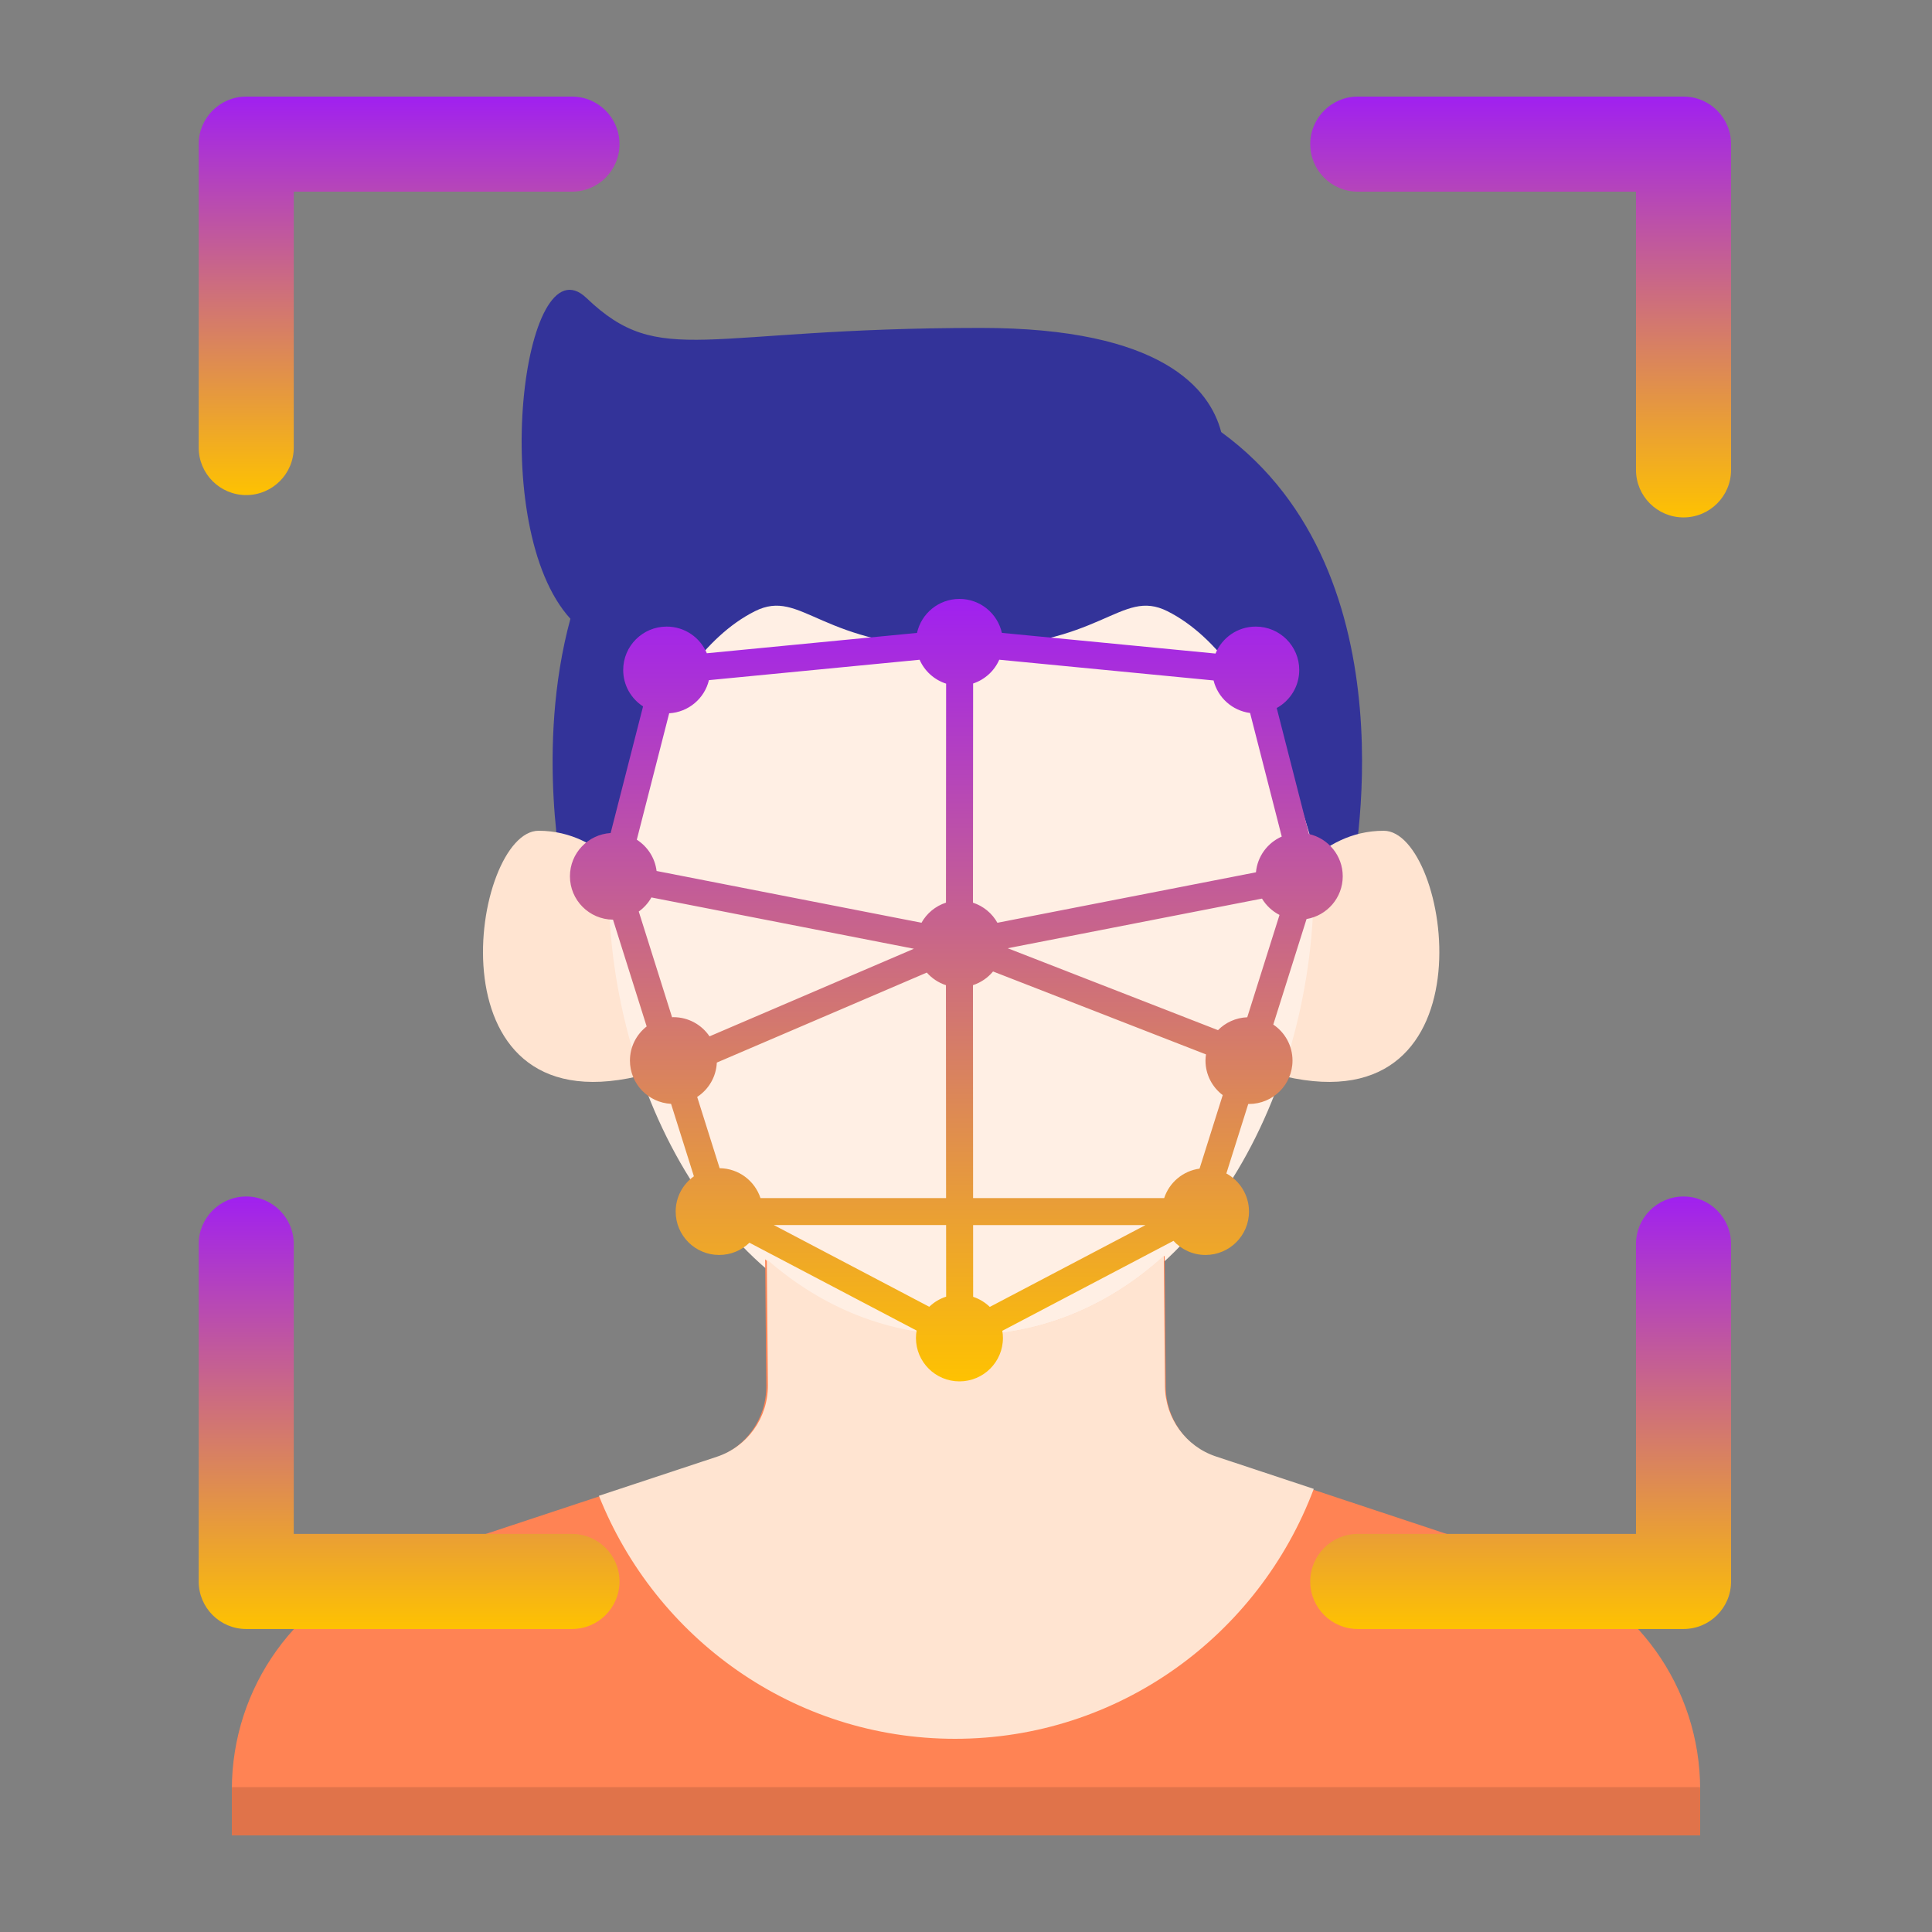 <svg xmlns="http://www.w3.org/2000/svg" width="150" height="150" viewBox="0 0 150 150" fill="none"><rect x="0" y="0" width="150" height="150" fill="#808080" stroke="none"/><g id="fi_1461141"><path id="Vector" d="M94.815 33.546C93.944 30.2 90.23 25.459 76.155 25.459C54.409 25.459 51.314 28.659 45.527 23.132C40.643 18.468 37.776 40.914 44.286 48.042C41.539 58.138 43.736 68.25 43.736 68.25H104.917C104.917 68.25 110.053 44.629 94.815 33.546Z" fill="#333399"></path><path id="Vector_2" d="M49.5 69.267C49.5 69.267 46.939 64.5 41.816 64.5C36.693 64.5 33.064 87.386 49.5 83.571V69.267Z" fill="#FFE4D1"></path><path id="Vector_3" d="M99.75 69.267C99.75 69.267 102.311 64.5 107.434 64.5C112.557 64.5 116.186 87.386 99.75 83.571V69.267Z" fill="#FFE4D1"></path><path id="Vector_4" d="M74.625 38.25C34.378 38.25 42.074 104.25 74.625 104.25C107.176 104.25 114.872 38.25 74.625 38.25Z" fill="#FFEFE4"></path><path id="Vector_5" d="M74.626 34.626C74.626 34.626 47.25 30.751 47.25 66C47.25 66 50.697 51.431 58.604 47.458C62.287 45.607 63.636 50.295 74.626 50.295C85.614 50.295 86.963 45.607 90.646 47.458C98.554 51.431 102 66 102 66C102 30.751 74.626 34.626 74.626 34.626Z" fill="#333399"></path><path id="Vector_6" d="M90.509 107.684L90.42 97.5C86.242 101.295 81.045 103.646 74.966 103.701C68.888 103.755 63.65 101.495 59.407 97.776L59.493 107.603C59.516 110.146 57.905 112.411 55.511 113.204L30.536 121.472C23.057 123.949 18 130.996 18 138.942V142.5H132V138.934C132 130.992 126.947 123.948 119.472 121.468L94.488 113.181C92.132 112.4 90.531 110.188 90.509 107.684Z" fill="#FF8354"></path><path id="Vector_7" d="M74.146 135C86.879 135 97.74 126.937 102 115.597L94.402 113.078C92.058 112.301 90.468 110.105 90.447 107.617L90.358 97.5C86.206 101.27 81.04 103.607 74.998 103.661C68.957 103.714 63.751 101.47 59.534 97.774L59.619 107.536C59.642 110.064 58.04 112.313 55.66 113.101L46.5 116.133C50.898 127.189 61.615 135 74.146 135Z" fill="#FFE4D1"></path><g id="Group"><path id="Vector_8" d="M44.407 126.475H19.116C17.078 126.475 15.426 124.823 15.426 122.784V96.588C15.426 94.549 17.078 92.897 19.116 92.897C21.154 92.897 22.807 94.549 22.807 96.588V119.094H44.407C46.446 119.094 48.098 120.747 48.098 122.785C48.098 124.823 46.446 126.475 44.407 126.475Z" fill="url(#paint0_linear_1037_4333)"></path><path id="Vector_9" d="M19.116 38.438C17.078 38.438 15.426 36.786 15.426 34.747V11.191C15.426 9.153 17.078 7.5 19.116 7.5H44.407C46.446 7.5 48.098 9.153 48.098 11.191C48.098 13.229 46.446 14.881 44.407 14.881H22.807V34.747C22.807 36.786 21.155 38.438 19.116 38.438Z" fill="url(#paint1_linear_1037_4333)"></path><path id="Vector_10" d="M130.709 126.475H105.417C103.379 126.475 101.727 124.823 101.727 122.784C101.727 120.746 103.379 119.093 105.417 119.093H127.018V96.588C127.018 94.549 128.67 92.897 130.709 92.897C132.747 92.897 134.4 94.549 134.4 96.588V122.785C134.4 124.823 132.747 126.475 130.709 126.475Z" fill="url(#paint2_linear_1037_4333)"></path><path id="Vector_11" d="M130.709 40.172C128.67 40.172 127.018 38.52 127.018 36.481V14.881H105.417C103.379 14.881 101.727 13.229 101.727 11.191C101.727 9.153 103.379 7.5 105.417 7.5H130.709C132.747 7.5 134.4 9.153 134.4 11.191V36.481C134.4 38.52 132.747 40.172 130.709 40.172Z" fill="url(#paint3_linear_1037_4333)"></path></g><path id="Vector_12" d="M104.25 68.035C104.25 66.433 103.13 65.095 101.628 64.753L99.124 54.971C100.167 54.397 100.873 53.29 100.873 52.018C100.873 50.157 99.362 48.648 97.496 48.648C96.084 48.648 94.876 49.513 94.372 50.742L77.785 49.136C77.449 47.628 76.103 46.5 74.491 46.5C72.878 46.5 71.531 47.63 71.196 49.139L54.878 50.719C54.368 49.503 53.166 48.648 51.761 48.648C49.896 48.648 48.385 50.157 48.385 52.018C48.385 53.204 48.999 54.244 49.927 54.845L47.41 64.676C45.646 64.788 44.25 66.247 44.25 68.034C44.25 69.884 45.744 71.385 47.594 71.403L50.207 79.692C49.418 80.309 48.909 81.266 48.909 82.343C48.909 84.143 50.322 85.607 52.101 85.703L53.874 91.327C53.019 91.938 52.459 92.936 52.459 94.066C52.459 95.927 53.971 97.435 55.837 97.435C56.75 97.435 57.578 97.073 58.186 96.484L71.167 103.306C71.135 103.493 71.114 103.684 71.114 103.88C71.114 105.741 72.626 107.25 74.491 107.25C76.356 107.25 77.868 105.741 77.868 103.88C77.868 103.69 77.849 103.505 77.819 103.323L91.107 96.339C91.724 97.011 92.609 97.435 93.595 97.435C95.46 97.435 96.972 95.927 96.972 94.066C96.972 92.79 96.261 91.679 95.214 91.108L96.915 85.71C96.934 85.71 96.953 85.713 96.971 85.713C98.837 85.713 100.349 84.204 100.349 82.343C100.349 81.178 99.757 80.152 98.857 79.547L101.44 71.353C103.034 71.085 104.25 69.703 104.25 68.035ZM94.565 79.981L78.236 73.621L97.98 69.767C98.305 70.306 98.777 70.748 99.341 71.035L96.837 78.98C95.949 79.015 95.148 79.389 94.565 79.981ZM97.512 67.725L77.438 71.643C77.028 70.911 76.352 70.348 75.541 70.084L75.553 53.067C76.464 52.765 77.202 52.089 77.583 51.22L94.221 52.83C94.552 54.159 95.67 55.176 97.056 55.356L99.514 64.951C98.416 65.433 97.626 66.481 97.512 67.725ZM73.453 93.02H59.044C58.606 91.683 57.355 90.716 55.873 90.699L54.129 85.165C55.011 84.59 55.603 83.615 55.654 82.498L71.957 75.511C72.353 75.957 72.862 76.3 73.442 76.489L73.453 93.02ZM50.977 67.623C50.852 66.602 50.27 65.724 49.441 65.195L51.955 55.379C53.461 55.293 54.7 54.226 55.042 52.806L71.398 51.223C71.784 52.101 72.533 52.782 73.456 53.078L73.445 70.082C72.63 70.346 71.954 70.91 71.544 71.642L50.977 67.623ZM49.593 70.771C49.995 70.483 50.333 70.11 50.575 69.677L70.956 73.661L55.087 80.462C54.481 79.565 53.452 78.973 52.285 78.973C52.249 78.973 52.215 78.978 52.179 78.979L49.593 70.771ZM73.455 95.113L73.458 100.673C72.96 100.833 72.514 101.103 72.147 101.458L60.077 95.113H73.455ZM76.847 101.469C76.485 101.118 76.046 100.848 75.555 100.685L75.552 95.114H88.939L76.847 101.469ZM93.133 90.732C91.84 90.909 90.781 91.813 90.386 93.02H75.551L75.541 76.487C76.157 76.285 76.696 75.914 77.1 75.425L93.633 81.864C93.61 82.021 93.594 82.18 93.594 82.344C93.594 83.439 94.121 84.409 94.932 85.025L93.133 90.732Z" fill="url(#paint4_linear_1037_4333)"></path><path id="Vector_13" d="M131.993 138.75H18.007C18.006 138.813 18 138.876 18 138.938V142.5H132V138.931C132 138.87 131.994 138.811 131.993 138.75Z" fill="#E0734A"></path></g><defs><linearGradient id="paint0_linear_1037_4333" x1="31.762" y1="92.897" x2="31.762" y2="126.475" gradientUnits="userSpaceOnUse"><stop stop-color="#A020F0"></stop><stop offset="1" stop-color="#FEC201"></stop></linearGradient><linearGradient id="paint1_linear_1037_4333" x1="31.762" y1="7.5" x2="31.762" y2="38.438" gradientUnits="userSpaceOnUse"><stop stop-color="#A020F0"></stop><stop offset="1" stop-color="#FEC201"></stop></linearGradient><linearGradient id="paint2_linear_1037_4333" x1="118.063" y1="92.897" x2="118.063" y2="126.475" gradientUnits="userSpaceOnUse"><stop stop-color="#A020F0"></stop><stop offset="1" stop-color="#FEC201"></stop></linearGradient><linearGradient id="paint3_linear_1037_4333" x1="118.063" y1="7.5" x2="118.063" y2="40.172" gradientUnits="userSpaceOnUse"><stop stop-color="#A020F0"></stop><stop offset="1" stop-color="#FEC201"></stop></linearGradient><linearGradient id="paint4_linear_1037_4333" x1="74.25" y1="46.5" x2="74.25" y2="107.25" gradientUnits="userSpaceOnUse"><stop stop-color="#A020F0"></stop><stop offset="1" stop-color="#FEC201"></stop></linearGradient></defs></svg>